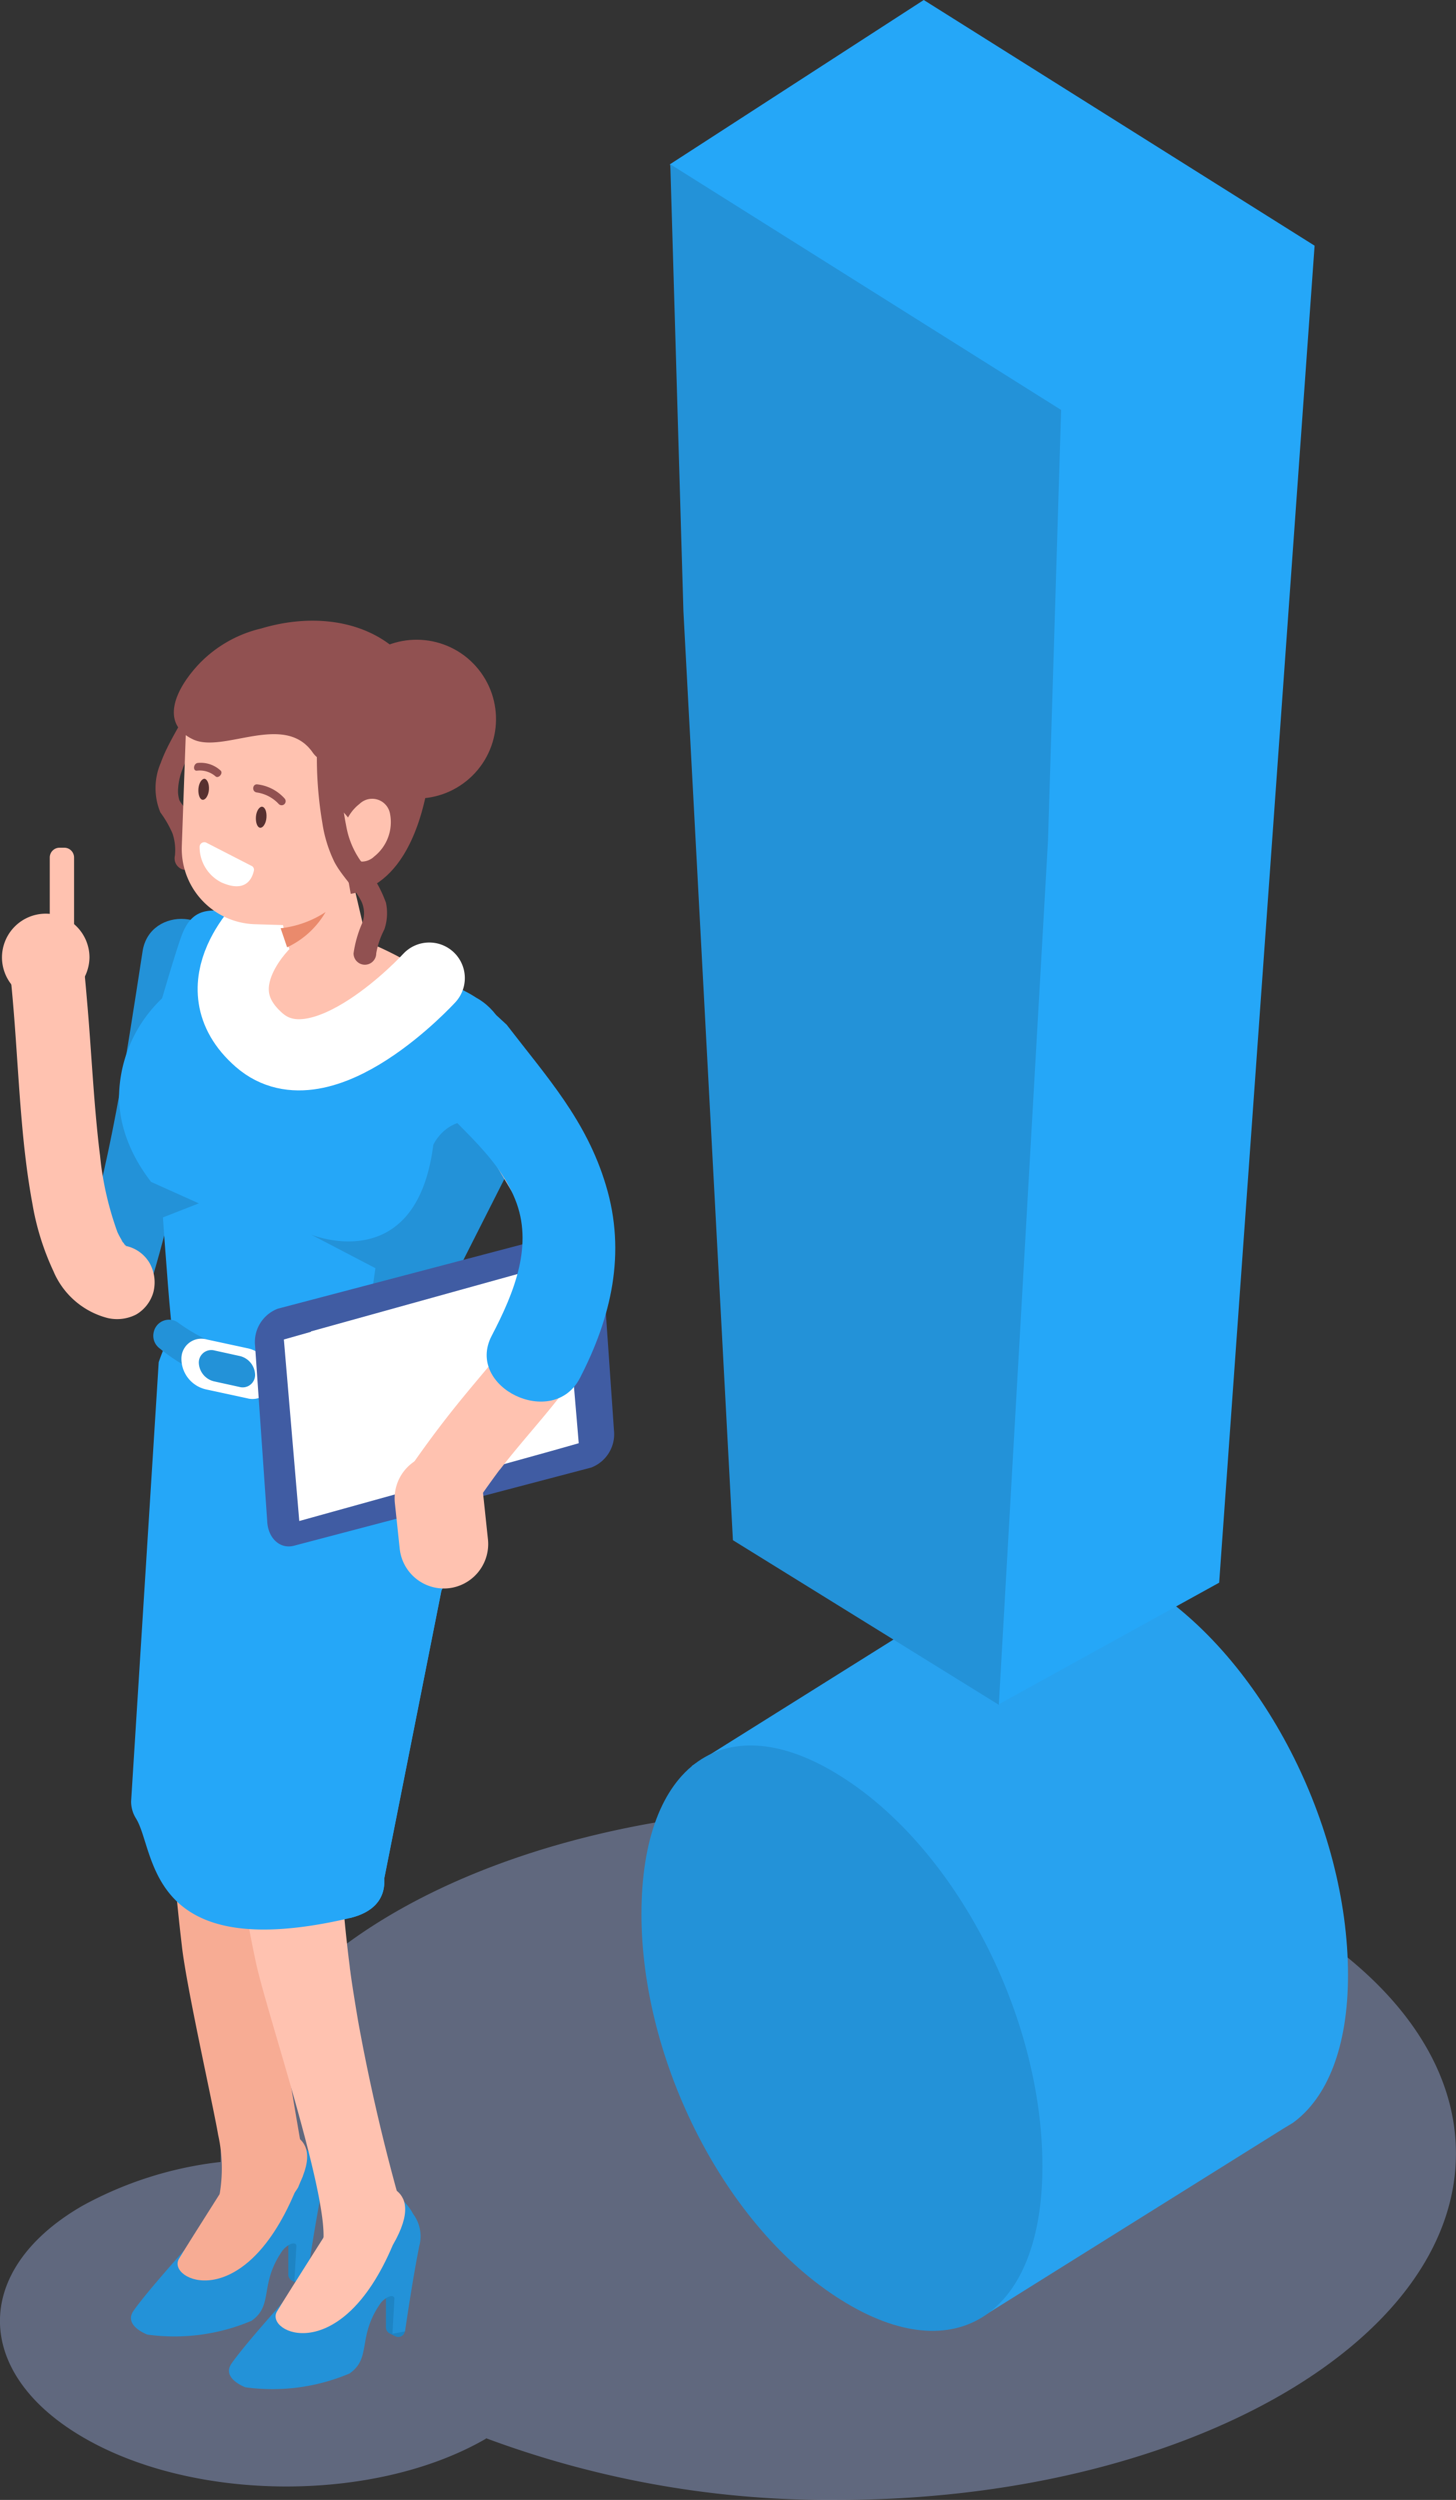 <svg xmlns="http://www.w3.org/2000/svg" width="103.902" height="178.332" viewBox="0 0 103.902 178.332"><rect x="0" y="0" width="103.902" height="178.332" fill="#333333" stroke="none"/><defs><style>.a{fill:#a7bcf5;opacity:0.39;}.b{fill:#abcfff;}.c{fill:#28a2ef;}.d{fill:#2392d8;}.e{fill:#25a7f8;}.f{fill:#1e84c4;}.g{fill:#f7ac94;}.h{fill:#ffc2b0;}.i{fill:#fff;}.j{fill:#405ca3;}.k{fill:none;stroke:#fff;stroke-linecap:round;stroke-linejoin:round;stroke-miterlimit:10;stroke-width:5.077px;}.l{fill:#915151;}.m{fill:#573030;}.n{fill:#ea8a6c;}</style></defs><g transform="translate(-613.127 -607.239)"><path class="a" d="M657.4,493.94a26.687,26.687,0,0,1,9.856-3.122v-.607c0-13.642,19.741-24.712,44.077-24.712s44.077,11.07,44.077,24.712-19.741,24.712-44.077,24.712a70.059,70.059,0,0,1-25.117-4.393.028.028,0,0,0-.029.029c-7.891,4.567-20.723,4.538-28.672-.058C649.543,505.906,649.514,498.478,657.4,493.94Z" transform="translate(-38.386 270.646)"/><path class="b" d="M944.7,501.5" transform="translate(-246.834 245.051)"/><g transform="translate(658.902 607.239)"><path class="c" d="M894.117,465.334c0-10.7-6.13-22.646-14.389-27.817-3.79-2.369-7.089-2.751-9.546-1.427h0l-.047.026c-.234.127-.444.255-.678.408L847.3,450.406s7.7,15.616,8.4,15.9c.725.255,12.471,23.309,12.471,23.309l21.315-13.323.632-.382.047-.025h0C892.643,474.1,894.117,470.454,894.117,465.334Z" transform="translate(-843.697 -324.438)"/><path class="d" d="M831.9,500.812c0-10.7,5.99-15.03,14.225-9.833,8.236,5.171,14.389,17.118,14.389,27.817,0,10.5-6.13,14.724-14.389,9.527C837.866,523.153,831.9,511.307,831.9,500.812Z" transform="translate(-831.9 -364.272)"/><path class="e" d="M864.044,121.587,879.79,112.9,886.6,17.526,858.709,0,840.6,11.718Z" transform="translate(-838.564)"/><g transform="translate(2.059 11.718)"><path class="d" d="M841.636,77.893,840.7,46l27.889,17.526-.936,30.722-3.51,61.647-18.975-11.743Z" transform="translate(-840.7 -46)"/></g></g><g transform="translate(622.472 759.236)"><path class="f" d="M723.382,580.415l-.4-.2a.475.475,0,0,1-.2-.636h0a.475.475,0,0,1,.636-.2l.4.2a.475.475,0,0,1,.2.636h0A.475.475,0,0,1,723.382,580.415Z" transform="translate(-711.487 -569.515)"/><path class="f" d="M722.7,574.4v-2.139a.457.457,0,0,1,.462-.462h0a.457.457,0,0,1,.462.462V574.4a.457.457,0,0,1-.462.462h0A.44.44,0,0,1,722.7,574.4Z" transform="translate(-711.47 -564.166)"/><path class="d" d="M696.984,548.148c-.52-1.012-1.908-2.11-2.659-1.908l-1.965,3.15-.289.087c-1.069,1.387-6.561,7.226-8.035,9.336-.752,1.069.983,1.705.983,1.705a14.117,14.117,0,0,0,7.428-.983c1.59-1.1.549-2.572,2.168-4.942.26-.4.925-.809,1.04-.434l-.145,2.543.9-.173s.52-3.613,1.012-6.07A2.635,2.635,0,0,0,696.984,548.148Z" transform="translate(-683.847 -545.977)"/><path class="g" d="M702.019,545.392l-1.648,1.358s-4.133,6.474-4.913,7.775c-.9,1.5,4.538,4.075,8.266-4.74C706.442,545.1,702.019,545.392,702.019,545.392Z" transform="translate(-692.033 -545.388)"/></g><g transform="translate(624.651 705.508)"><path class="g" d="M691.448,362.618c-.087,5.174-.087,10.347.029,15.521.087,4.046.231,8.122.491,12.168.2,3.237.491,6.474.867,9.682.318,2.919,2.189,11.182,2.594,13.523a10.964,10.964,0,0,1,0,4.777,7.386,7.386,0,0,0,3.794.457,3.248,3.248,0,0,0,1.908-1.474c.116-.26.2-.52.318-.751a3.3,3.3,0,0,0,0-1.676c-.52-3.006-1.04-6.012-1.474-9.047-.145-.925-.26-1.879-.4-2.8.029.289.087.549.116.838-.549-4.075-.954-8.18-1.243-12.313-.4-5.578-.578-11.157-.636-16.735-.058-4.046-.029-8.093.029-12.11a3.434,3.434,0,0,0-.925-2.254,3.243,3.243,0,0,0-2.254-.925,3.146,3.146,0,0,0-3.208,3.121Z" transform="translate(-691.386 -359.495)"/></g><g transform="translate(630.888 710.44)"><path class="h" d="M715.346,378.914a111.1,111.1,0,0,0-2.37,23.729c.116,6.85-.934,3.96.482,10.665.723,3.439,4.987,15.982,4.833,19.719-.224,1.625.378,1.756,1.1,2.16a3.177,3.177,0,0,0,2.457.318,3.233,3.233,0,0,0,2.225-3.9,139.306,139.306,0,0,1-3.324-14.134c-.231-1.387-.462-2.775-.636-4.162.029.289.087.549.116.838a98.4,98.4,0,0,1-.607-20.2c.144-2.139.376-4.249.665-6.359-.029.289-.087.549-.116.838.347-2.63.809-5.231,1.329-7.833a3.471,3.471,0,0,0-.318-2.457,3.248,3.248,0,0,0-1.908-1.474,3.308,3.308,0,0,0-2.457.318,3.4,3.4,0,0,0-1.474,1.937Z" transform="translate(-712.966 -376.561)"/></g><g transform="translate(629.467 762.994)"><path class="f" d="M747.482,593.415l-.4-.2a.475.475,0,0,1-.2-.636h0a.475.475,0,0,1,.636-.2l.4.2a.475.475,0,0,1,.2.636h0A.475.475,0,0,1,747.482,593.415Z" transform="translate(-735.616 -582.515)"/><path class="f" d="M746.8,587.5v-2.139a.456.456,0,0,1,.462-.462h0a.457.457,0,0,1,.462.462V587.5a.457.457,0,0,1-.462.462h0A.475.475,0,0,1,746.8,587.5Z" transform="translate(-735.599 -577.237)"/><path class="d" d="M721.184,561.148c-.52-1.012-1.908-2.11-2.659-1.907l-1.965,3.15-.289.087c-1.069,1.387-6.561,7.226-8.035,9.336-.751,1.069.983,1.705.983,1.705a14.118,14.118,0,0,0,7.428-.983c1.59-1.1.549-2.572,2.168-4.942.26-.4.925-.809,1.04-.434l-.144,2.543.9-.173s.52-3.613,1.012-6.07A2.659,2.659,0,0,0,721.184,561.148Z" transform="translate(-708.047 -558.977)"/><path class="h" d="M726.219,558.391l-1.648,1.358s-4.133,6.474-4.913,7.775c-.9,1.5,4.538,4.075,8.266-4.74C730.642,558.1,726.219,558.391,726.219,558.391Z" transform="translate(-716.233 -558.388)"/></g><path class="e" d="M685.865,337.634s3.266-10.029,9.1-6.648,13.064,7.341,12.313,17.862a13.368,13.368,0,0,1-1.243,5.087l-4.075,20.521c.087,1.474-.78,2.428-2.457,2.833-14.6,3.411-13.816-4.8-15.261-7.11a2.275,2.275,0,0,1-.347-1.214Z" transform="translate(-61.412 366.777)"/><path class="e" d="M745.675,370a13.367,13.367,0,0,1-1.243,5.087L740.357,395.6c.087,1.474-.78,2.428-2.457,2.832,0,0,4.711-35.926,3.266-38.267C740.935,359.794,746.426,359.476,745.675,370Z" transform="translate(-99.805 345.629)"/><g transform="translate(618.53 672.789)"><path class="d" d="M680.235,249.041c-1.243,8.122-2.428,16.157-4.913,24.018-1.041,3.237-6.012,1.445-4.971-1.792,2.341-7.428,3.439-14.972,4.624-22.631.491-3.382,5.781-2.977,5.26.4Z" transform="translate(-670.208 -246.294)"/></g><path class="e" d="M690.876,262.7l-1.676,5.636s1.127,17.746,1.445,19.307c0,0,6.388,6.879,17.891.26l4.046-17.631Z" transform="translate(-65.181 414.831)"/><path class="e" d="M713.354,259.745c.491-.289,2.37.2,2.37.2.145-2.919,1.936-4.624-2.833-9.451-.723-.723-10.174-4.769-15.781-5.81-2.717-.52-4.364-1.069-5.26,1.3-.52,1.387-1.85,6.041-1.85,6.041.145,5.376,2.139-1.647,2.746,1.33a.545.545,0,0,1-.058-.231s1.069,5.029,1.879,8.931c.491,2.428.867,4.191.9,4.451v.029l10.116,7.37,4.393-8.555h0Z" transform="translate(-65.749 427.96)"/><path class="e" d="M684.941,263.1a9.841,9.841,0,0,0-4.046,7.948c.144,5.2,4.856,8.5,4.856,8.5Z" transform="translate(-59.274 414.547)"/><path class="d" d="M688.8,311.2l3.411,1.532-2.659,1.04Z" transform="translate(-64.896 380.349)"/><path class="d" d="M731.913,313.528l.983-6.879-4.6-2.4s7.515,3.122,8.729-6.388c0,0,1.619-3.757,6.388-.173l-7.081,13.989A18.7,18.7,0,0,1,731.913,313.528Z" transform="translate(-92.979 391.056)"/><path class="h" d="M712.509,246s-4.913,5.058-.665,8.642,11.821-4.653,11.821-4.653A25.154,25.154,0,0,0,712.509,246Z" transform="translate(-80.05 426.704)"/><path class="d" d="M689.4,346.083h0a1.118,1.118,0,0,0,.347,1.127,13.178,13.178,0,0,0,9.451,2.977,25.225,25.225,0,0,0,8.3-1.532,1.134,1.134,0,0,0,.665-1.387l-.116-.347a1.144,1.144,0,0,0-1.474-.751c-2.37.838-8.006,2.515-11.792,1.127a13.308,13.308,0,0,1-3.584-1.821A1.115,1.115,0,0,0,689.4,346.083Z" transform="translate(-65.297 356.16)"/><path class="i" d="M700.98,354.174l-2.948-.636a2.25,2.25,0,0,1-1.734-2.168h0a1.421,1.421,0,0,1,1.821-1.387l2.948.636a2.25,2.25,0,0,1,1.734,2.168h0A1.431,1.431,0,0,1,700.98,354.174Z" transform="translate(-70.226 352.809)"/><path class="d" d="M703.49,355.35l-1.821-.4a1.415,1.415,0,0,1-1.069-1.33h0a.892.892,0,0,1,1.127-.867l1.821.4a1.415,1.415,0,0,1,1.069,1.33h0A.886.886,0,0,1,703.49,355.35Z" transform="translate(-73.286 350.824)"/><path class="j" d="M717.257,345.563l21.215-5.578a2.549,2.549,0,0,0,1.619-2.659l-.867-12.515c-.087-1.214-.954-1.994-1.908-1.734L716.1,328.655a2.549,2.549,0,0,0-1.619,2.659l.867,12.515C715.408,345.043,716.275,345.824,717.257,345.563Z" transform="translate(-83.151 371.94)"/><path class="i" d="M723.536,335.829V335.8l18.007-5,1.1,12.977-1.936.549h0l-18.007,5-1.1-12.948Z" transform="translate(-88.216 366.414)"/><g transform="translate(641.383 679.567)"><path class="h" d="M752.347,273.719c1.705,2.861,3.41,5.694,5.116,8.555a19.012,19.012,0,0,1,1.156,2.139c-.087-.2-.173-.434-.26-.636a11.9,11.9,0,0,1,.838,3.006l-.087-.694a11.71,11.71,0,0,1,0,3.179l.087-.694a12.349,12.349,0,0,1-.78,2.861c.087-.2.174-.434.26-.636a11.209,11.209,0,0,1-1.474,2.543,3.86,3.86,0,0,0,.4-.549c-1.127,1.445-2.341,2.832-3.526,4.278-1.59,1.936-3.064,3.931-4.451,6.012a2.671,2.671,0,0,0-.26,2.052,2.777,2.777,0,0,0,1.214,1.59,2.7,2.7,0,0,0,3.613-.954c.925-1.358,1.879-2.717,2.861-4.017a3.859,3.859,0,0,0-.4.549c1.705-2.225,3.671-4.278,5.289-6.561a13.3,13.3,0,0,0,2.139-4.8,15.275,15.275,0,0,0,.144-5.838,16.522,16.522,0,0,0-2.341-5.723c-.954-1.59-1.879-3.15-2.832-4.74-.723-1.185-1.416-2.4-2.139-3.584a2.684,2.684,0,0,0-3.613-.954,2.645,2.645,0,0,0-.954,3.613Z" transform="translate(-749.277 -269.742)"/></g><g transform="translate(642.427 678.038)"><path class="e" d="M759.741,266.751c2.89,3.757,5.694,6.821,7.081,11.446,1.474,4.856.376,9.451-1.85,13.758-1.908,3.7-8.208.665-6.3-3.006,1.676-3.208,2.977-6.532,1.676-9.74-1.387-3.439-4.653-5.52-6.995-8.584-1.069-1.387-.145-4.914,1.214-5.723,1.676-.983,3.353-.231,4.422,1.156Z" transform="translate(-752.887 -264.454)"/></g><path class="h" d="M752.776,387.928h0a3.174,3.174,0,0,1-3.468-2.833l-.347-3.266a3.174,3.174,0,0,1,2.832-3.468h0a3.174,3.174,0,0,1,3.468,2.832l.347,3.266A3.174,3.174,0,0,1,752.776,387.928Z" transform="translate(-107.658 332.611)"/><g transform="translate(613.718 672.905)"><path class="h" d="M653.571,249.384c.462,3.757.607,7.573.925,11.33.173,2.052.4,4.1.78,6.156a18.722,18.722,0,0,0,1.5,4.827,5.761,5.761,0,0,0,3.873,3.353,2.976,2.976,0,0,0,2.052-.26,2.688,2.688,0,0,0,1.214-1.59,2.824,2.824,0,0,0-.26-2.052,2.582,2.582,0,0,0-1.59-1.214,2.441,2.441,0,0,1-.491-.145c.2.087.434.173.636.26a1.572,1.572,0,0,1-.52-.318,3.837,3.837,0,0,0,.549.4,2.792,2.792,0,0,1-.636-.665,3.843,3.843,0,0,1,.4.549,6.408,6.408,0,0,1-.809-1.445c.087.2.173.434.26.636a22.57,22.57,0,0,1-1.358-5.838l.087.694c-.52-3.9-.665-7.833-1.012-11.735-.087-1.012-.173-1.994-.289-2.977a2.887,2.887,0,0,0-.78-1.879,2.652,2.652,0,0,0-3.757,0,2.619,2.619,0,0,0-.78,1.908Z" transform="translate(-653.559 -246.694)"/></g><path class="h" d="M655.122,251.243h0A3.127,3.127,0,0,1,652,248.122h0A3.127,3.127,0,0,1,655.122,245h0a3.127,3.127,0,0,1,3.122,3.121h0A3.165,3.165,0,0,1,655.122,251.243Z" transform="translate(-38.732 427.415)"/><path class="h" d="M664.841,237.689h-.347A.7.7,0,0,1,663.8,237v-7.6a.7.7,0,0,1,.694-.694h.347a.7.7,0,0,1,.694.694V237A.685.685,0,0,1,664.841,237.689Z" transform="translate(-47.122 439.004)"/><path class="k" d="M711.582,246.6s-5.145,4.624-.636,8.555,12.139-4.422,12.139-4.422" transform="translate(-79.325 426.278)"/><path class="h" d="M717.537,230.173,715.6,221.3l5.983,1.676,1.619,6.908C723.837,231.965,719.068,234.711,717.537,230.173Z" transform="translate(-83.95 444.265)"/><g transform="translate(624.219 655.246)"><path class="l" d="M692.928,186.176c-.433,2.11-1.936,3.815-2.659,5.838a4.525,4.525,0,0,0-.029,3.526,7.8,7.8,0,0,1,.867,1.5,3.75,3.75,0,0,1,.173,1.59.833.833,0,0,0,.549.983.785.785,0,0,0,.983-.549,5.423,5.423,0,0,0-.752-3.729c-.144-.231-.347-.434-.462-.665a2.219,2.219,0,0,1-.087-.867,4.43,4.43,0,0,1,.318-1.358c.723-2.023,2.226-3.671,2.659-5.838a.81.81,0,0,0-1.561-.434Z" transform="translate(-689.89 -185.598)"/></g><circle class="l" cx="5.665" cy="5.665" r="5.665" transform="translate(634.893 657.676) rotate(-38.814)"/><path class="h" d="M703.471,197.311l-1.908-.058a5.381,5.381,0,0,1-5.174-5.549l.347-9.74a5.381,5.381,0,0,1,5.549-5.174l1.908.058a5.381,5.381,0,0,1,5.174,5.549l-.347,9.74A5.345,5.345,0,0,1,703.471,197.311Z" transform="translate(-70.289 475.914)"/><path class="l" d="M704.339,182.076c-2.023-2.89-6.359.087-8.526-.925-2.341-1.1-1.359-3.5.434-5.4a8.995,8.995,0,0,1,4.422-2.515c6.387-1.908,12.457,1.156,12.2,8.208,0,0-.116,9.682-5.809,10.723l-.26-1.445s2.226-2.746-1.069-5.058c-.78-.549-.087-.838.058-1.994C705.9,182.51,705.032,183.059,704.339,182.076Z" transform="translate(-68.903 478.836)"/><path class="h" d="M738.371,220.8a1.293,1.293,0,0,1-2.168-.694,3.072,3.072,0,0,1,1.127-3.064,1.293,1.293,0,0,1,2.168.694A3.13,3.13,0,0,1,738.371,220.8Z" transform="translate(-98.541 447.539)"/><path class="i" d="M701.286,227.41l3.208,1.647a.3.3,0,0,1,.173.347c-.116.52-.549,1.619-2.312.838a2.831,2.831,0,0,1-1.561-2.515A.336.336,0,0,1,701.286,227.41Z" transform="translate(-73.423 439.947)"/><path class="m" d="M715.442,219.38c-.029.4-.231.723-.434.723s-.347-.347-.318-.78c.029-.4.231-.723.434-.723C715.356,218.629,715.471,218.976,715.442,219.38Z" transform="translate(-83.301 446.185)"/><path class="m" d="M701.242,212.48c-.029.4-.231.723-.434.723s-.347-.347-.318-.78c.029-.4.231-.723.434-.723C701.127,211.729,701.271,212.076,701.242,212.48Z" transform="translate(-73.205 451.091)"/><g transform="translate(631.197 663.191)"><path class="l" d="M714.313,213.669a2.653,2.653,0,0,1,1.532.809.287.287,0,0,0,.434-.376,3.1,3.1,0,0,0-1.937-1.012c-.376-.058-.434.549-.029.578Z" transform="translate(-714.034 -213.087)"/></g><g transform="translate(626.974 661.647)"><path class="l" d="M699.648,208.308a1.723,1.723,0,0,1,1.3.4c.2.2.578-.2.376-.4a2.093,2.093,0,0,0-1.647-.549c-.318.058-.347.607-.029.549Z" transform="translate(-699.423 -207.742)"/></g><g transform="translate(635.74 658.974)"><path class="l" d="M729.793,199.277a27.7,27.7,0,0,0,.347,6.185,9.571,9.571,0,0,0,.867,2.8c.52.983,1.387,1.763,1.908,2.775a1.994,1.994,0,0,1,.087,1.532,8.323,8.323,0,0,0-.636,2.2.809.809,0,1,0,1.619,0,5.943,5.943,0,0,1,.578-1.705,3.581,3.581,0,0,0,.116-1.908,8.926,8.926,0,0,0-1.821-3.006,6.156,6.156,0,0,1-1.012-2.457,22.5,22.5,0,0,1-.4-3.122,24.648,24.648,0,0,1,0-3.266.808.808,0,0,0-.809-.809.791.791,0,0,0-.838.78Z" transform="translate(-729.75 -198.495)"/></g><path class="n" d="M720.8,245.756a7.324,7.324,0,0,0,3.208-1.156,6.205,6.205,0,0,1-2.746,2.515Z" transform="translate(-87.647 427.7)"/></g></svg>